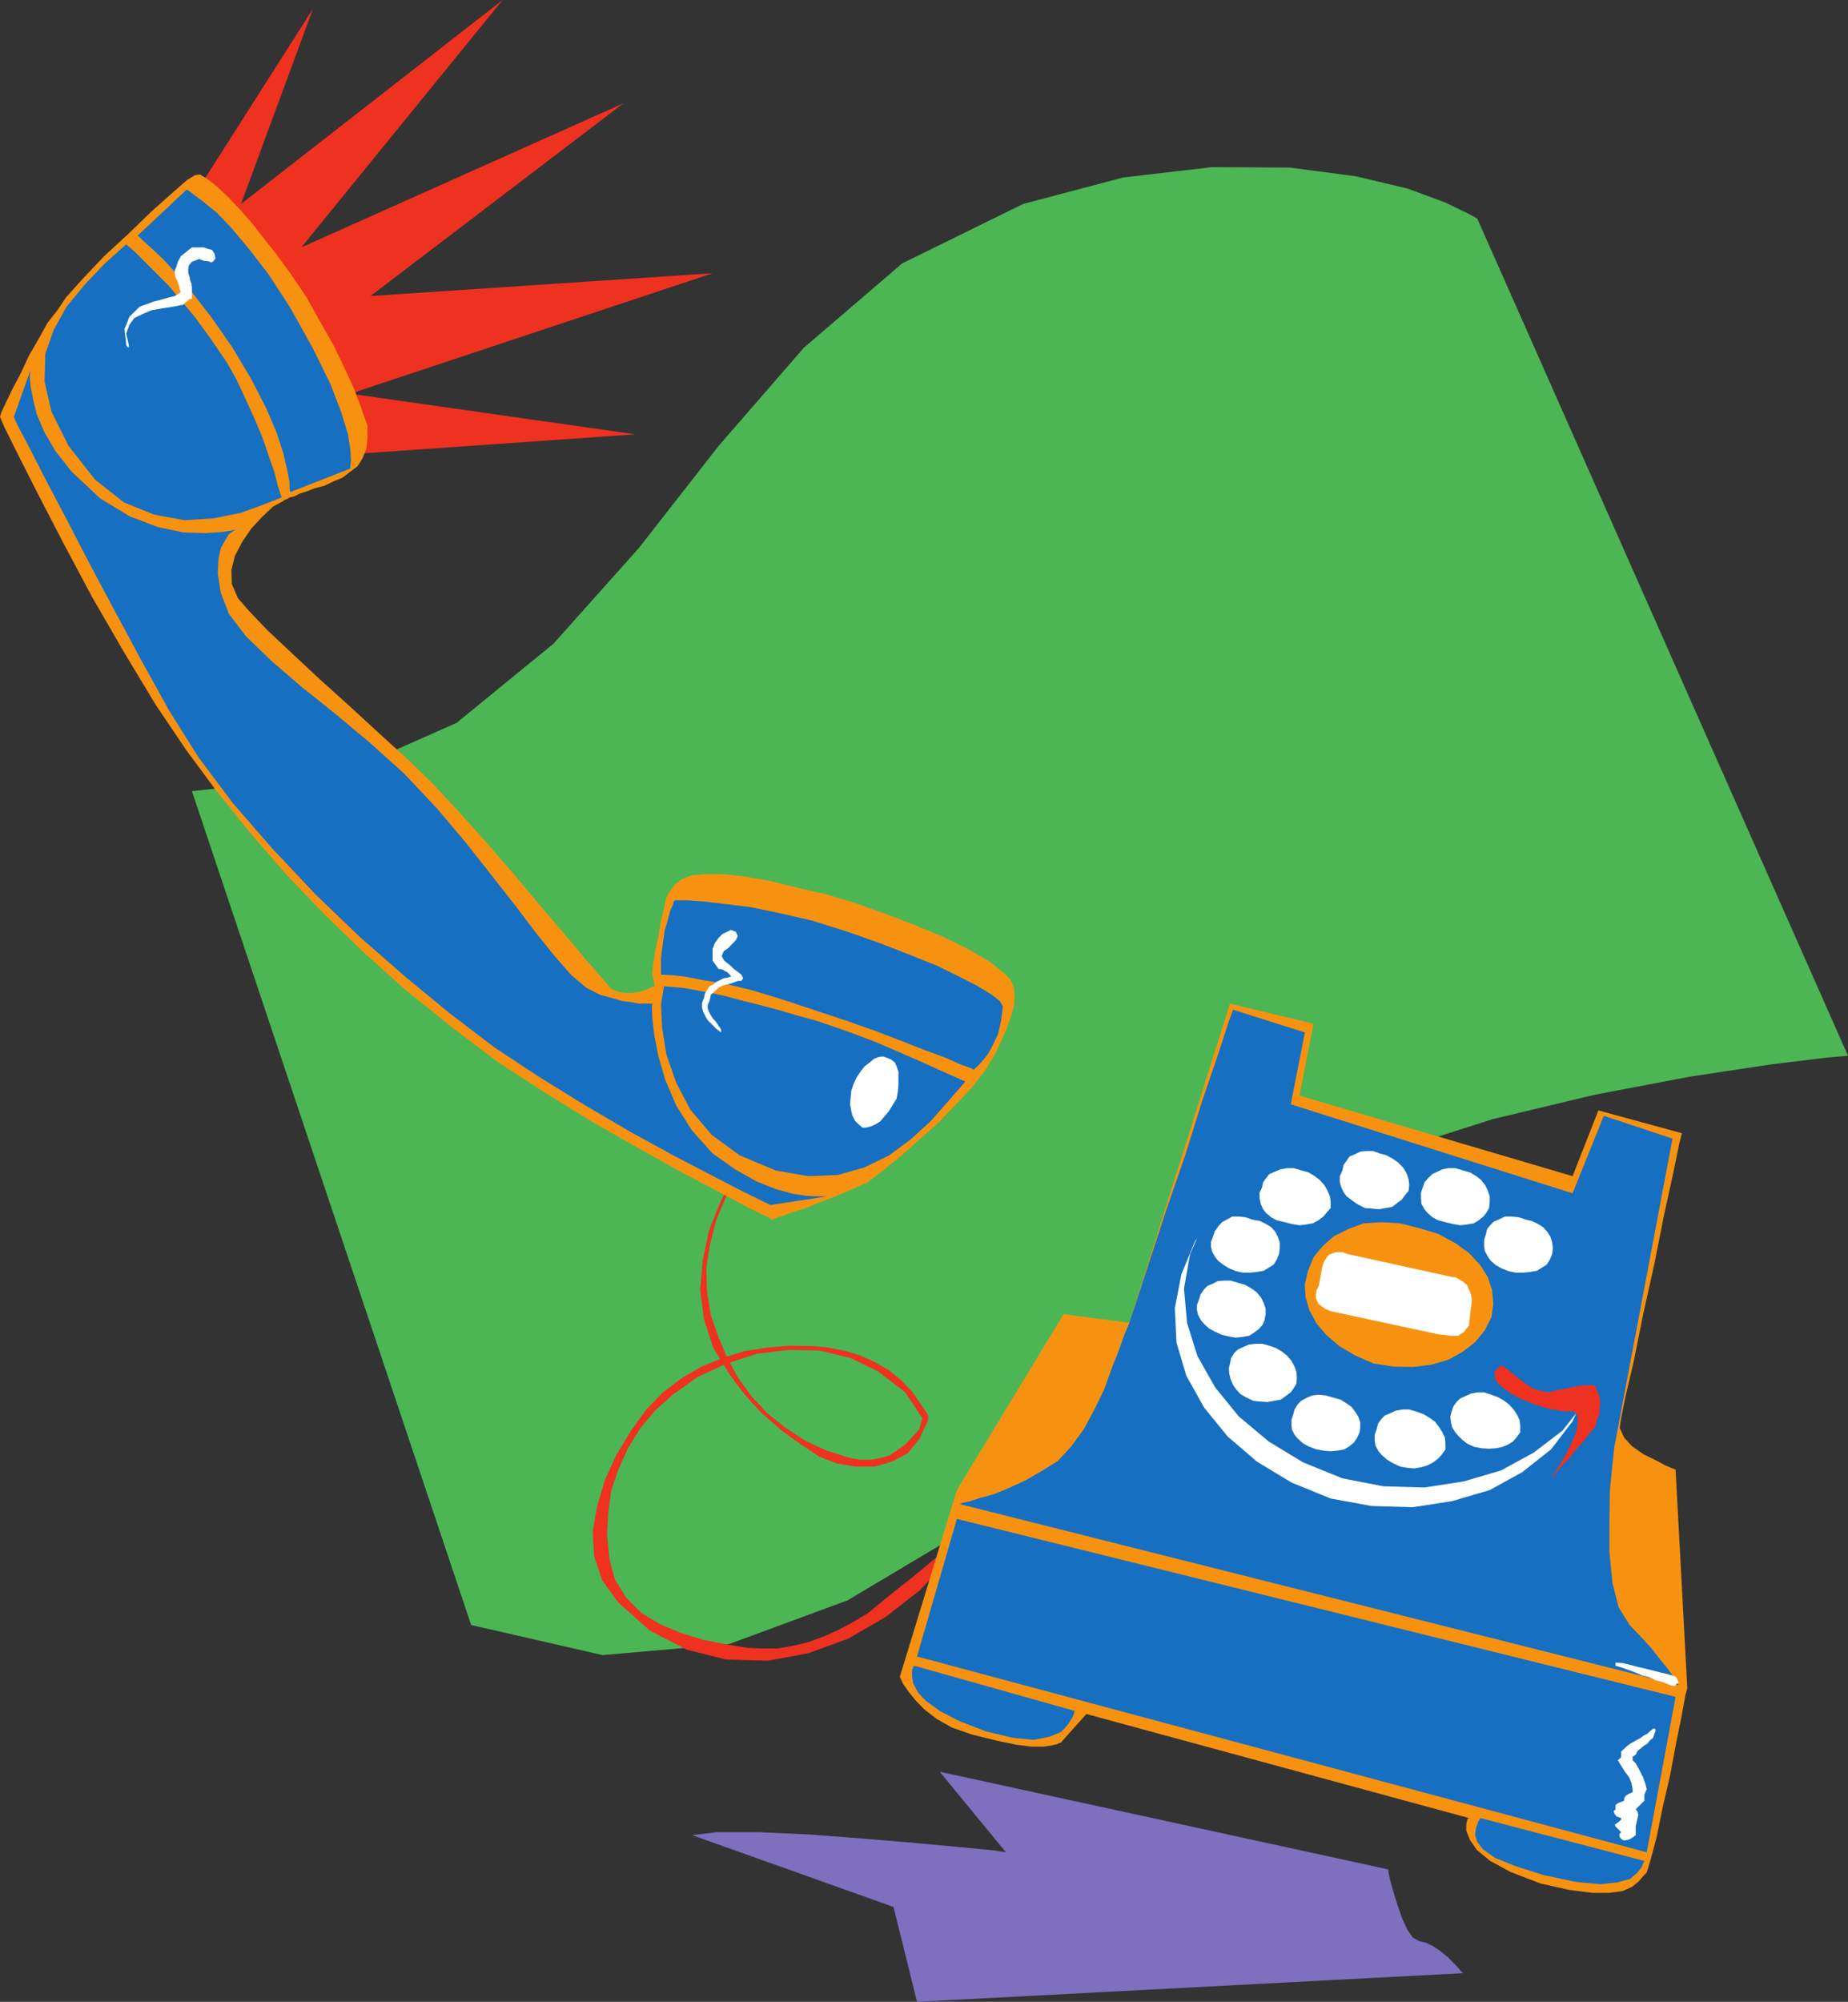 <svg xmlns="http://www.w3.org/2000/svg" width="216.121" height="233.996"><rect width="100%" height="100%" fill="#333333" stroke="none"/><path fill="#4cb655" d="m22.445 92.48 17.153-1.867 13.8-6.117 11.332-9.254 9.993-11.191 9.328-11.938 9.965-11.472 11.496-9.852 14.133-6.945 11.714-3.098 10.399-1.21 9.113.054 7.684 1.015 6.035 1.43 4.45 1.645 2.74 1.32.985.55 43.355 97.856-2.492.219-6.535.797-9.461 1.43-11.223 2.132-11.828 2.832-11.2 3.567-9.632 4.469-6.527 5.378-5.953 7.165-8.043 8.972-9.848 9.688-11.418 9.36-12.844 7.655-13.855 5.106-14.793 1.289-15.367-3.516L22.445 92.48"/><path fill="#ef3120" d="m87.703 134.824-1.922 2.715-1.59 3.098-1.289 3.238-.715 3.43-.3 3.46.437 3.43 1.074 3.317 1.946 3.16.847 1.156.934 1.203.938 1.07 1.093 1.149 1.07.937 1.208 1.02 1.234.93 1.426.988 1.73 1.148 2.086.797 2.145.36h2.218l2.036-.575 1.863-.992 1.34-1.672 1.02-2.14v-.66l-.66-.985-1.204-1.73-1.297-1.375-1.504-1.203-1.648-.934-1.813-.797-1.726-.496-1.868-.36-1.703-.16-2.738-.054-2.664.215-2.637.418-2.523.793-2.5 1.015-2.305 1.344-2.219 1.676-1.949 2.004-1.785 2.5L72.113 170l-1.343 2.934-.93 3.105-.52 2.934.16 2.937.934 2.8 1.867 2.579 3.73 3.32 4.313 2.227 4.578 1.148 4.883.141 4.75-.879 4.664-1.703 4.364-2.523 3.949-3.075 1.734-1.808 1.863-1.73 1.868-1.65 1.949-1.503 1.918-1.43 2.226-1.289 2.164-1.156 2.446-.852 2.656-.707 2.941-.386h3.02l3.02.441 2.714.875 2.438 1.484 1.87 2.082 1.235 2.883.41.274.575.086.14-.141.219-.137v-.383l-.055-.355-1.46-2.996-2-2.25-2.665-1.649-2.933-.984-3.293-.574-3.235-.086-3.16.355-2.793.801-3.242 1.367-2.883 1.653-2.715 1.863-2.578 2.086-2.582 2.082-2.601 2.14-2.641 2.09-2.605 2.141-1.7 1.012-1.73.937-1.781.793-1.73.63-1.868.44-1.727.301h-1.867l-1.726-.082-2.582-.437-2.524-.496-2.578-.793-2.445-1.016L75 188.527l-1.73-1.73-1.344-2.14-.66-2.446-.278-2.742.14-2.66.356-2.578.852-2.5 1.098-2.442 1.425-2.308 1.73-2.079 2.083-1.87 2.941-2.09 3.375-1.56 3.594-1.155 3.648-.434 3.594.078 3.594.852 3.293 1.59 3.156 2.445 2.004 3.02-.36 1.288-.843.934-.8.852-.93.652-.934.637-1.07.3-1.07.188h-1.235l-1.156-.188-2.793-.875-2.5-1.156-2.305-1.508-2.09-1.652-1.863-2-1.59-2.168-1.289-2.36-.992-2.359-.93-2.664-.437-2.715-.086-2.8.441-2.743.711-2.8 1.098-2.579 1.289-2.578 1.566-2.304.219-.223-.219-.133M21.43 24.836l15.18-23.82-8.426 22.828L58.777 0 35.238 28.918 72.91 12.074 43.332 34.602l40.004-2.664L40.973 46.02l33.312 4.75-37.676 2.632-15.18-28.566"/><path fill="#f79210" d="M33.234 58.508v-.055l.274-.086.355-.215.575-.14.582-.305.847-.27.93-.359 1.156-.3 1.016-.497 1.074-.437.93-.711.847-.637.582-.934.434-1.093.14-1.29v-1.425l-.714-2.004-.852-2.305-1.152-2.5-1.29-2.66-1.59-2.797-1.566-2.8-1.808-2.665-1.785-2.445-1.375-1.723-1.344-1.73-1.45-1.648-1.296-1.372-1.367-1.289-1.07-.851-.93-.574-.582.082-.934.574-1.785 1.562-2.438 2.172-2.66 2.578-2.8 2.578-2.446 2.583-2.004 2.222-1.07 1.59-1.094 1.375-.988 1.785-1.156 2-1.016 2.168-.984 1.863-.793 1.653-.496 1.062-.141.496.496 1.157 1.563 3.152 2.363 4.664 3.016 5.824 3.375 6.332 3.734 6.45 3.676 6.093 3.593 5.324 3.516 4.75 3.867 4.801L33.29 102l4.527 4.75 4.664 4.523 4.965 4.45 5.242 4.222 5.434 4.121 5.602 3.649 5.597 3.453 5.403 3.074 5.02 2.801 4.23 2.223 3.375 1.812 2.168 1.074.851.434.219-.164.848-.27 1.234-.445 1.566-.492 1.73-.711 1.864-.715 1.867-.797 1.782-.793 1.675-1.293 2-1.594 2.145-1.917 2.305-2.032 2.086-2.144 1.949-2.078 1.562-2.004 1.07-1.73.79-1.65.66-1.51.496-1.368.36-1.211.085-1.234-.086-.985-.36-.879-.573-.633-1.868-1.507-2.492-1.457-3.02-1.485-3.32-1.367-3.57-1.371-3.457-1.21-3.289-1.013-2.887-.636-3.726-.93-3.02-.52-2.531-.273h-1.918l-1.59.133-1.156.441-.848.63-.66.878-.355.637-.274 1.234-.355 1.504-.301 1.785-.36 1.645-.218 1.43-.137 1.015v.437l.3 1.344h-.222l-.355.223-.578.219-.66.214-.844.141h-.801l-.848-.14-.71-.27-1.157-1.32-1.863-2.141-2.524-3.012-2.886-3.379L59.934 102l-3.235-3.734-3.16-3.508-2.8-3.02-3.02-2.937-3.371-3.074-3.516-3.235-3.508-3.16-3.32-3.098-2.8-2.636-2.145-2.25-1.235-1.43-.71-1.645-.055-1.644.41-1.649.879-1.675 1.07-1.559 1.289-1.375 1.207-1.148 1.32-.715"/><path fill="#166fc1" d="m113.91 125.05-.441-.218-1.13-.41-1.808-.797-2.304-.848-2.801-1.101-3.153-1.203-3.515-1.235-3.649-1.21-3.894-1.29-3.375-1.015-2.992-.715-2.606-.438-2.14-.41-1.508-.168-1.016-.055h-.273v-1.949l.218-1.73.22-1.508.355-1.207.277-1.066.297-.66.14-.497.137-.086h1.508l1.867.141 2.524.3 2.937.36 3.43.715 3.816.875 4.086 1.29 3.817 1.343 3.511 1.375 3.102 1.234 2.633 1.293 2.086 1.067 1.644.992 1.016.793.36.656-.227 1.734-.348 1.504-.582 1.211-.574 1.07-.63.794-.519.574-.414.36-.082.136M33.95 57.516l-.087-.383v-.766l-.273-1.453-.442-1.871-.789-2.445-1.21-2.848-1.731-3.375-2.223-3.734-2.441-3.512-2.168-2.8-1.918-2.306-1.598-1.73-1.367-1.29-.937-.85-.543-.52-.164-.055 5.757-5.406.196.082.66.496 1.062.797 1.598 1.289 1.727 1.809 2.054 2.445 2.305 2.988 2.531 3.899 2.715 4.882 2.004 4.09 1.234 3.211.793 2.61.278 1.777.078 1.297-.078.652v.277l-7.024 2.743"/><path fill="#166fc1" d="m90.719 136.824-4.223-1.781-3.238-2.363-2.524-2.965-1.652-3.153-1.148-3.296-.496-3.098-.133-2.8.355-2.087 2.442.223 2.359.433 2.172.446 2.133.574 2.004.496 2.171.574 2.141.63 2.387.66 2.36.796 2.359.848 2.304.879 2.305.992 2.144.93 2.086.933 1.946.875 1.918.856-2 2.304-2.09 2.36-2.356 2.14-2.527 1.864-2.852 1.375-3.101.879-3.43.136-3.816-.66M8.016 52.113l3.097 3.95 3.38 2.664 3.515 1.425 3.594.66 3.375-.222 3.152-.63 2.66-.964 2.145-.844-.442-1.375-.414-1.644-.66-1.871-.711-2.082-.934-2.227-1.015-2.219-1.067-2.308-1.156-2.055-1.914-2.8-1.734-2.387-1.73-2.086-1.427-1.7-1.507-1.511-2.442-2.442-1.02-.883-2.573 2.305-2.31 2.445-2.085 2.524-1.508 2.715-.984 2.8-.086 3.239.8 3.515 2 4.008"/><path fill="#fff" d="m103.867 123.707-.578-.215-.496.051-.574.219-.52.437-.582.442-.488.629-.442.66-.359.77-.27.796-.085.879-.055.711.14.793.137.55.297.575.36.36.496.44h.441l.574-.14.489-.219.582-.355.488-.574.496-.582.445-.715.489-.793.164-.93.054-.797v-1.43l-.218-.628-.196-.442-.433-.351-.356-.141m-19.539-3.375-.355-.52-.278-.41-.36-.39-.214-.356-.219-.41-.14-.36v-.433l.218-.441.141-.715.629-.574.3-.274.41-.222.442-.133.442-.086.988-.356h.379l.195-.304-.195-.41-.379-.305-.496-.356-.36-.359-.433-.355-.356-.274-.359-.656v.3l.305-.738.574-.41.41-.441.438-.438.222-.496-.222-.496-.578-.219-.434.22-.582.28-.41.434-.434.574-.281.715v1.371l.715.988h.277l.305.141.133.082.277.133 1.012 1.02v-.716l-1.012.356-.41.055-.442.222-.441.22-.352.304-.418.187-.296.442-.223.355-.137.574-.222.575v.582l.14.492.301.578.273.437.52.497.414.433.578.442v-.356M15.066 40.336l-.304-1.34.36-1.02.577-.792 1.012-.496 1.07-.442 1.29-.215 1.241-.195 1.118-.219.222-.215.524-.445h.27v-1.426l-.055-.36-.16-.433-.055-.355-.164-.496v-.438l.078-.441.355-.41 1.02-.383h-.66.355l.36.164.44.137h.302l.273.082.086.054h.188l.222-.218.164-.22-.086-.495-.3-.496-.493-.133-.496-.172h-1.375l-1.289 1.02-.355.66-.219.71-.137.274v.441l.055.36.3.574.356 1.29.274-.274-.985.629-.879.222-.77.219-.874.219-.715.273-.852.3-.574.552-.66.66-.36.93-.214.496.082.66.078.574.055.629.14.219.164.086v-.305"/><path fill="#166fc1" d="m90.09 140.855-.88-.433-2.358-1.156-3.594-1.864-4.445-2.308-5.11-2.801-5.371-3.152-5.465-3.375-5.105-3.375-5.075-3.868-5.242-4.308-5.402-4.727-5.16-4.96-5.02-5.325-4.613-5.3-4.09-5.458-3.375-5.379-3.152-5.68-3.16-5.874-3.07-5.762-2.743-5.293-2.5-4.75-1.863-3.648-1.293-2.446-.383-.879L3.656 43l-.086.219-.086.71.086 1.157.301 1.594.414 1.699.875 2.086 1.29 2.222 1.925 2.446 3.371 3.152 3.457 2.086 3.238 1.234 2.989.63 2.53.085 2.08-.14 1.296-.22.488-.077h-.215l-.359.219-.496.355-.434.715-.496.879-.273 1.289-.086 1.7.36 2.25.929 2.444 2.004 2.633 2.887 2.801 3.507 3.02 3.871 3.097 4.114 3.43 4.093 3.68 3.864 4.09 3.375 4.003 3.074 3.899 2.75 3.508 2.437 3.214 2.141 2.66 1.95 2.223 1.73 1.457 1.644.848 1.375.355 1.203.36 1.07.136.88.164h1.566l-.055.41.055 1.29.219 1.949.496 2.531.793 2.715 1.285 3.012 1.816 2.886 2.438 2.72 2.637 1.863 2.523 1.425 2.223.88 2.086.573 1.566.223 1.313.055h1.074l-6.668 1.011"/><path fill="#f79210" d="m124.387 153.617-12.48 20.559-6.669 21.812.055.14.3.657.579.848.851 1.07 1.067 1.102 1.457 1.125 1.785 1.011 2.305.801 2.847.711 2.391.492 1.785.223h1.367l.938-.137.629-.14.304-.164h.133l3.02-3.375 44.73 12.16-.164.133-.14.574v.77l.441 1.1.793 1.15 1.566 1.288 2.387 1.297 3.512 1.344 3.293.738 2.746.356h2.004l1.558-.219 1.102-.496.715-.574.492-.575.496-.52.438-1.429.71-2.66.715-3.516.883-3.812.707-3.79.66-3.237.41-2.305.223-.766-1.371-25.578-.36-.137-.85-.359-1.235-.66-1.29-.629-1.343-.93-.93-1.015-.527-1.153.168-1.125.492-2.445.992-4.254 1.094-5.46 1.289-5.794 1.156-5.812 1.067-4.883.71-3.461.305-1.203-9.765-2.664-3.02 7.683-31.937-9.414 1.644-8.398-9.773-2.36-11.774 37.32-7.683-1.015"/><path fill="#166fc1" d="m144.203 118.027 8.399 2.66-1.649 8.399 32.957 10.402 3.649-9.058 8.039 2.664-6.664 35.316-.141.715-.219 2.086-.3 2.965-.055 3.562v3.68l.355 3.594.715 2.855 1.29 2.082 1.37 1.43 1.207 1.316.93 1.207.883 1.07.574.798.414.66.219.355.136.192-84.05-21.157.218-.136.856-.164 1.234-.41 1.645-.442 1.73-.715 1.918-.879 1.871-1.07 1.946-1.203 1.562-1.676 1.504-2.059 1.242-2.304 1.149-2.36.855-2.39.844-2.14.66-1.864.574-1.375.856-2.578 1.504-4.61 1.949-5.953 2.226-6.449 2.004-6.398 1.864-5.458 1.234-3.785.496-1.375"/><path fill="#fff" d="m155.621 175.164 4.797.875 4.832.14 4.582-.714 4.39-1.29 3.79-2.085 3.375-2.664 2.523-3.29 1.645-3.734.66-4.035-.3-3.812-1.212-3.735-2.027-3.43-2.856-3.324-3.453-2.793-4.09-2.367-4.53-1.722-4.884-1.157-4.722-.273-4.664.437-4.168 1.293-3.872 1.864-3.238 2.578-2.445 3.16-1.59 3.863-.77 3.961.196 4.028 1.148 3.87 2.09 3.735 2.746 3.371 3.43 2.941 4.031 2.438 4.586 1.871"/><path fill="#166fc1" d="m111.906 177.547-4.664 16.082 85.34 22.89 3.375-18.171-84.05-20.801m45.085-4.742 4.797.93 4.805.14 4.61-.715 4.362-1.289 3.813-2.086 3.375-2.578 2.531-3.246 1.645-3.594.629-4.09-.356-3.949-1.21-3.789L183.91 145l-2.879-3.293-3.515-2.8-4.036-2.36-4.44-1.723-4.888-1.156-4.722-.219-4.664.52-4.254 1.289-3.867 1.87-3.243 2.579-2.574 3.156-1.648 3.727-.715 4.035.36 4.008 1.21 3.87 2.082 3.68 2.746 3.372 3.508 2.941 4.012 2.438 4.61 1.87"/><path fill="#166fc1" d="m160.363 161.742 2.36.356h2.445l2.305-.27 2.28-.582 1.864-1.012 1.676-1.207 1.125-1.453.738-1.566.274-2.742-.055-2.282-.578-2.168-.875-1.726-1.375-1.563-1.645-1.242-2.004-1.062-2.14-.637-2.446-.66-2.437-.078-2.523.218-2.305.797-2.14 1.067-1.731 1.511-1.29 1.864-.66 2.304-.19 1.786.276 1.87.575 1.723 1.07 1.73 1.375 1.509 1.723 1.375 1.922 1.125 2.386 1.015"/><path fill="#f79210" d="m160.64 159.383 2.305.355 2.305.055 2.137-.273 2.008-.579 1.671-.933 1.48-1.149 1.102-1.375.77-1.511.219-1.559-.14-1.594-.49-1.511-.886-1.422-1.34-1.43-1.594-1.152-2.003-1.075-2.164-.66-2.282-.574-2.164-.133-2.09.133-1.785.66-1.722.856-1.29 1.148-1.07 1.29-.66 1.644-.355 1.511.078 1.508.441 1.512.852 1.594 1.152 1.34 1.512 1.293 1.863 1.097 2.14.934"/><path fill="#fff" d="m168.402 156.008.637.05.574.087h.934l.3-.223.356-.219.274-.355.304-.36.356-3.015-.086-.578-.133-.41-.219-.442-.136-.352-.442-.355-.36-.227-.488-.3-.52-.055-12.132-2.664-.574-.215h-.852l-.359.137-.441.164-.27.36-.305.495-.218.711-.356 2.004-.273.574-.082.52v.36l.16.41.14.304.356.27.437.304.637.278 12.781 2.742"/><path fill="#ef3120" d="M175.43 159.656h.3l.497.356.628.52.801.636.79.574.855.574.933.278.93.164.742-.223.77-.133.738-.164.77-.14.656-.137h.715l.496-.078.523.133.133.386.223.489.133.441.085.629-.085.66v.629l-.301.715-.188.8-.582.657-.707.933-.883.989-.793 1.015-.855.852-.66.793-.41.574-.164.227.085-.305.356-.574.523-.856.63-1.015.577-1.203.493-1.07.3-1.016.055-.715-.055-.574-.136-.282-.305-.215h-1.203l-.66-.14-.66-.078-1.126-.305-1.234-.41-1.371-.574-1.207-.66-1.07-.797-.66-.77-.055-.879.633-.71"/><path fill="#fff" d="m176.445 148.594.852.168h.879l.77-.082.788-.14.582-.356.575-.36.359-.574.27-.66.085-.711-.085-.656-.192-.633-.351-.574-.528-.578-.574-.356-.715-.355-.629-.141-.93-.3-.8-.083h-.793l-.633.305-.66.273-.438.442-.355.433-.14.575-.216.714v.715l.082.574.36.66.351.497.578.496.63.355.878.352m-7.405-5.731.878.219.844.14.8-.085.793-.14.579-.356.546-.438.387-.496.274-.492.082-.711v-.66l-.215-.633-.305-.656-.496-.633-.574-.438-.715-.441-.797-.219-.934-.277h-.793l-.714.14-.578.27-.63.305-.437.441-.441.496-.219.653-.191.55v.66l.054.66.356.63.36.441.573.492.657.356.855.222m-9.391-1.648.77.058.883.079.715-.137.793-.137.574-.441.578-.434.351-.496.418-.496.079-.738-.079-.63-.222-.66-.356-.636-.632-.652-.575-.41-.797-.442-.793-.219-.77-.277h-.741l-.715.05-.629.305-.66.278-.356.492-.359.52-.133.632-.3.66v.715l.16.574.273.575.36.496.656.492.629.441.878.438m-9.406 1.648.844.219.887.14.765-.085.793-.14.66-.356.575-.438.41-.496.445-.492v-.711l-.086-.66-.273-.633-.356-.656-.574-.633-.582-.438-.715-.441-.793-.219-.93-.277h-.8l-.766.14-.66.27-.66.305-.352.441-.355.496-.14.653-.274.55v.66l.136.66.278.63.355.441.574.492.66.356.934.222m-5.683 5.731.8.168h.848l.797-.082.793-.14.574-.356.582-.36.356-.574.273-.66.086-.711v-.656l-.227-.633-.273-.574-.52-.578-.574-.356-.715-.355-.797-.141-.933-.3-.766-.083h-.746l-.543.305-.66.355-.441.493-.414.574-.215.66-.219.578v.578l.133.574.36.63.355.44.66.497.574.355.852.352m-1.731 7.414.879.215.852.14.714-.086.793-.132.579-.356.578-.441.433-.492.223-.497.137-.742v-.629l-.22-.66-.304-.629-.543-.66-.582-.414-.738-.434-.766-.222-.933-.274h-.797l-.715.055-.574.3-.66.274-.414.442-.38.574-.19.633-.22.578v.574l.133.574.356.66.36.414.573.52.657.355.77.36m3.734 7.738.796.082.88.055.769-.137.789-.14.578-.434.578-.414.36-.52.3-.496.055-.715-.055-.66-.222-.629-.356-.66-.523-.629-.574-.441-.715-.434-.63-.222-.937-.274h-.793l-.797.082-.628.274-.66.304-.438.41-.356.575-.14.66-.137.574.055.629.168.66.273.637.356.52.496.55.656.379.852.414m7.41 5.68.793.14.855.079.79-.079.8-.14.574-.356.55-.441.384-.574.277-.633.078-.574v-.578l-.219-.66-.3-.493-.496-.66-.575-.41-.715-.442-.792-.218-.934-.27-.797-.086-.77.086-.656.27-.66.36-.414.44-.355.575-.164.629-.192.574v.582l.05.574.36.66.356.41.582.52.652.36.938.355m9.765 2.004.77.136.875.082.8-.136.77-.223.656-.355.575-.438.445-.496.41-.574v-.715l-.055-.656-.304-.633-.356-.574-.496-.66-.574-.41-.715-.442-.797-.3-.933-.274h-.793l-.797.14-.63.293-.66.282-.41.433-.359.496-.16.66-.227.63v.714l.086.574.356.66.36.41.573.52.66.414.93.442m8.672-2.305.883.164.848.055.796-.055.793-.164.637-.273.574-.356.434-.496.414-.578v-.711l-.055-.66-.304-.66-.356-.551-.574-.652-.578-.442-.711-.414-.793-.3-.852-.274h-.8l-.715.133-.63.28-.66.302-.433.41-.36.523-.214.63-.14.573.077.66.141.579.355.574.36.414.52.52.55.41.793.359"/><path fill="#166fc1" d="m106.883 194.7 18.8 5.292-.054.227-.223.574-.523.793-.766.851-1.375.575-1.808.36-2.414-.22-3.239-.77-3.156-1.234-2.223-1.156-1.59-1.148-.937-.985-.574-1.074-.133-.797v-.793l.215-.496m66.238 17.813 19.188 5.015-.086.141-.22.574-.495.637-.844.738-1.46.41-2.056.22-2.882-.274-3.73-.793-3.376-1.07-2.308-.934-1.426-1.016-.66-.851-.274-.88.14-.796.22-.63.27-.491"/><path fill="#fff" d="m188.934 194.7.71.218.793.277.801.301.848.352.797.195.793.387.77.187.882.36.27.082h.304l.133-.215.278-.14-.192-.497-.164-.219-.934-.3-.851-.192-.852-.223-.879-.218-.933-.215-.844-.227-.887-.215-.843-.054v.355m4.386 7.383-.382.3-.274.274-.441.223-.356.273-.41.22-.383.218-.41.222-.36.27-.714.66v.66l-.387.36.164.27.223.359.414.66.52.71.273.63.137.746v.629-.63.356l-.496.219-.301.195-.188.301v.273l-.746.301-.27.219v.496l-.226.219.14.355.22.274.523.168v.273l.715.356-.356-1.016v.387l-.441.273-.442.356-.218.132.086.227.214.215.442.445-.223.27.055.304.223.27.304.14.27-.054.36-.086.355-.215.359-.273V213.5l.3-1.375-.085-.355-.215-.274-.715-.715h-.273v1.73l.988-1.015 1.016-1.016v-.714l.273-.63-.14-.581-.133-.356-.141-.437-.164-.301-.356-.715-.355-.629-.715-.715.356.715v-.715l-.356-.3-.273.66.988-.66.215-.442.36-.273.355-.305.441-.27.274-.359.382-.3.137-.41.14-.36v-.3h-.277"/><path fill="#7e6fbf" d="m80.953 214.516 2.879-.356h4.805l5.953.27 6.476.496 6.176.52 5.293.492 3.68.355 1.426.227-7.739-9.418 52.465 11.418v.304l.223.985.355 1.289.492 1.59.524 1.515.629 1.367.66.938.77.41.738.164.851.41.848.574.879.715.633.66.578.575.355.441.22.188-63.88 3.351-2.746-11.09-23.543-8.39"/></svg>
